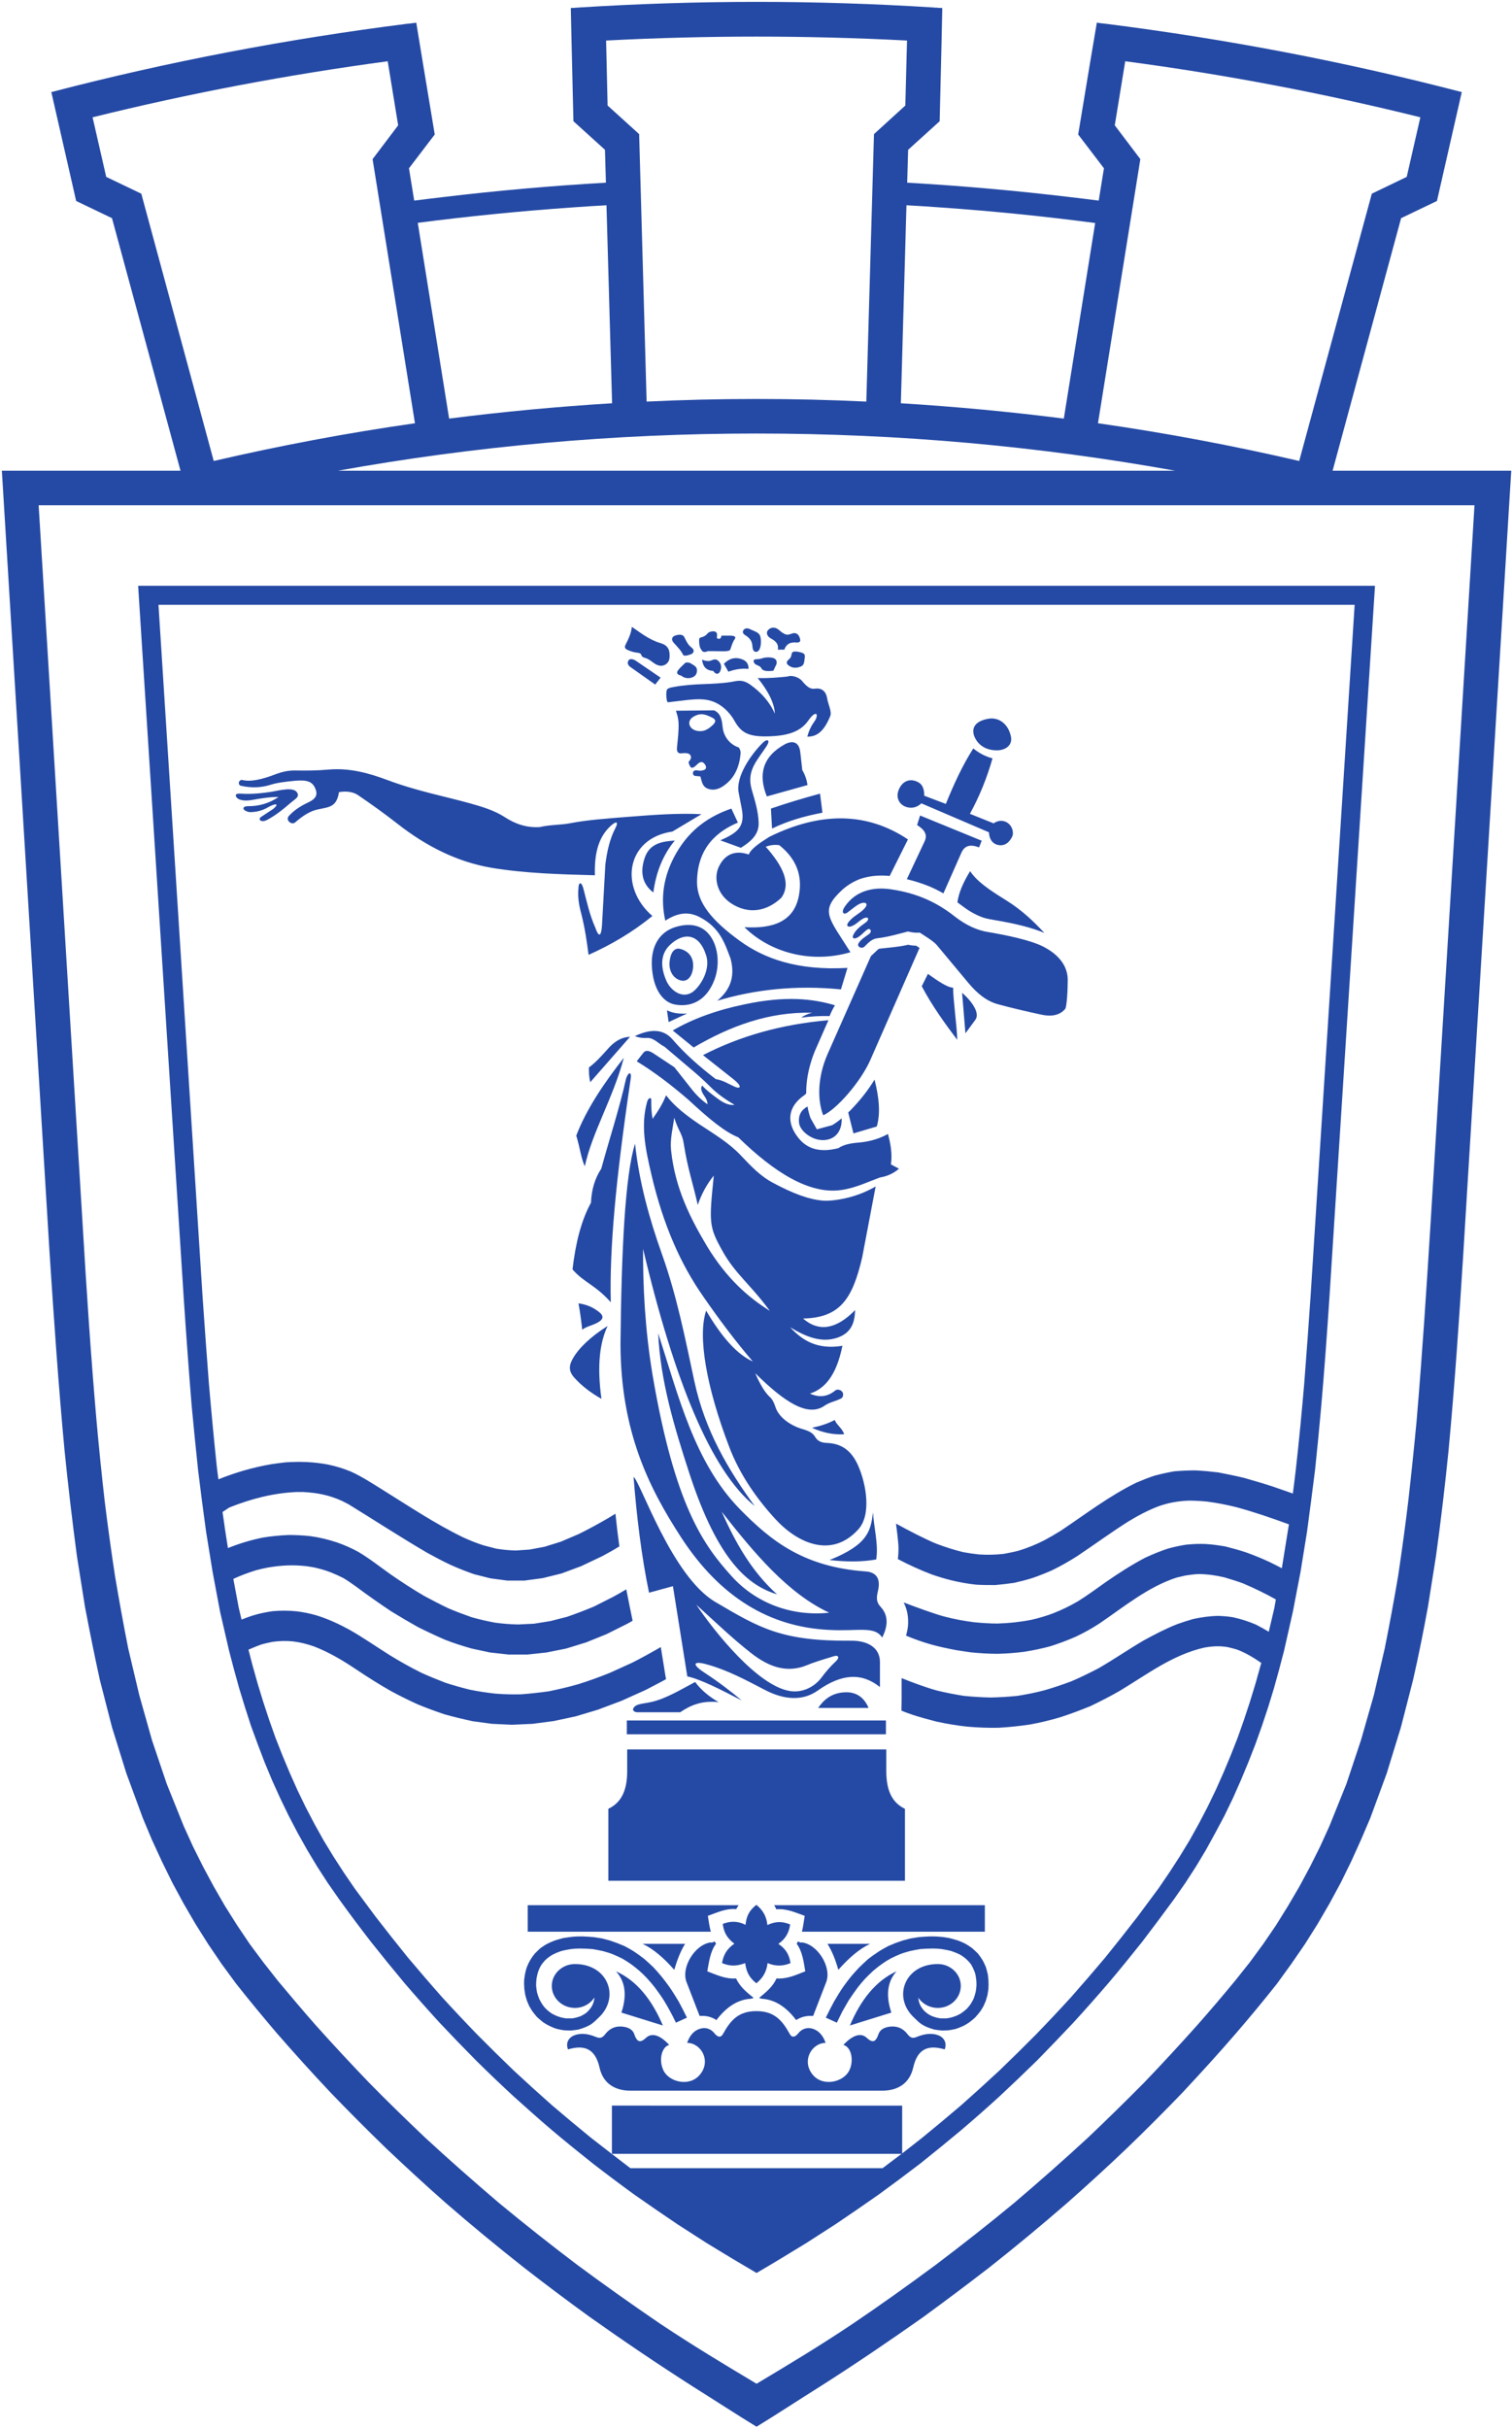 <svg version="1.2" xmlns="http://www.w3.org/2000/svg" viewBox="0 0 810 1300" width="810" height="1300">
	<title>Ruse-pdf</title>
	<style>
		.s0 { fill: #254aa5 } 
	</style>
	<path id="Path 1" fill-rule="evenodd" class="s0" d="m371.5 1277.9c-18.8-12-37.3-24.5-55.5-37.4-11.9-8.6-23.6-17.4-35.2-26.4-14.2-11.2-28.2-22.7-41.9-34.6-10.8-9.5-21.3-19.2-31.8-29.1-10.2-9.9-20.3-20-30.2-30.3-9.8-10.4-19.3-20.9-28.7-31.7-7.4-8.7-14.7-17.5-21.8-26.5l-7.7-10.5-7.2-10.6-6.8-10.8-6.4-11-6-11.1-5.6-11.4-5.3-11.5-4.9-11.7-8.8-23.9-7.7-24.7-6.5-25.3c-2.9-13.1-5.5-26.2-8-39.3l-4.3-27.1c-2.5-18.8-4.7-37.5-6.6-56.3-3.3-35.1-5.7-70.2-8-105.3l-25.6-419.4h95.7l-36.7-135.2-19.2-9.2-13.3-58.3c62.1-16.2 125.9-28.4 190.8-36.6q0.1 0 0.2 0 0.4 0 0.8-0.1 0.1 0 0.2 0 0.5-0.1 0.9-0.1 0.2 0 0.3-0.1 0.1 0 0.3 0 0.1 0 0.3 0 0 0 0 0 0.3-0.1 0.5-0.1 0 0 0.1 0 0.5-0.1 1.1-0.2l3 18.3 6.9 41.6-13.8 18.1 2.8 17.3q7.8-1 15.6-1.9 43.4-5.2 87.1-7.7l-0.5-17.6-16.9-15.3-1-42.1-0.4-18.5q0.5 0 1.1-0.1 0 0 0.1 0 0.2 0 0.4 0 0 0 0.1 0 0.1 0 0.3 0 0.1 0 0.3 0 0.1-0.1 0.3-0.1 0.4 0 0.8 0 0.2 0 0.3 0 0.4-0.1 0.8-0.1 0.1 0 0.1 0 47.6-3 94.9-3 47.2 0 94.8 3 0.1 0 0.2 0 0.3 0 0.7 0.1 0.2 0 0.3 0 0.5 0 0.9 0 0.1 0 0.3 0.1 0.1 0 0.3 0 0.1 0 0.3 0 0 0 0 0 0.3 0 0.5 0 0 0 0.1 0 0.5 0.1 1.1 0.1l-0.4 18.5-1 42.1-16.9 15.3-0.5 17.6q43.6 2.5 87.1 7.7 7.8 0.9 15.5 1.9l2.8-17.3-13.8-18.1 6.9-41.6 3.1-18.3q0.5 0.1 1.1 0.2 0 0 0 0 0.3 0 0.5 0.1 0 0 0.1 0 0.1 0 0.3 0 0.1 0 0.3 0 0.1 0.1 0.2 0.1 0.5 0 0.9 0.1 0.1 0 0.3 0 0.4 0.1 0.8 0.1 0.1 0 0.1 0c65 8.2 128.7 20.4 190.9 36.6l-13.3 58.3-19.2 9.2-36.7 135.2h95.7l-25.7 419.4c-2.2 35.1-4.6 70.2-7.9 105.3-1.9 18.8-4.1 37.5-6.7 56.3l-4.3 27.1c-2.4 13.1-5 26.2-8 39.3l-6.5 25.3-7.6 24.7-8.8 23.9-5 11.7-5.2 11.5-5.6 11.4-6 11.1-6.4 11-6.8 10.8-7.3 10.6-7.6 10.5c-7.1 9-14.4 17.8-21.9 26.5-9.3 10.8-18.9 21.3-28.6 31.7-9.9 10.3-20 20.4-30.3 30.3-10.4 9.9-21 19.6-31.8 29.1-13.7 11.9-27.6 23.4-41.8 34.6-11.7 9-23.4 17.8-35.2 26.4-18.3 12.9-36.7 25.4-55.6 37.4-9.3 5.8-24.3 15.6-33.7 21.3-9.4-5.7-24.5-15.5-33.8-21.3zm33.8-1.7c18.7-11.2 33.4-20 51.5-32.1 15.1-10.2 29.8-20.7 44.4-31.5 14.3-10.8 28.3-21.8 42.1-33.2 13.5-11.5 26.7-23.1 39.7-35.1 10.2-9.7 20.1-19.4 30-29.4 9.7-10.1 19.1-20.3 28.4-30.7 6.9-7.8 13.7-15.8 20.3-23.8l7.8-9.8 7.2-9.8 6.9-10.1 6.4-10.3 6.1-10.4 5.7-10.6 5.4-10.8 5-11 9.1-22.6 7.8-23.4 6.9-24.1 5.8-24.9c2.6-13 5-25.9 7.2-38.9 2-13.5 3.9-27.1 5.5-40.7q2.4-21.2 4.4-42.4c3-35.4 5.3-70.7 7.5-106.1l23.5-384h-769.2l23.5 384c2.1 35.4 4.4 70.7 7.5 106.1q1.9 21.2 4.3 42.4 2.5 20.4 5.6 40.7c2.2 13 4.5 25.9 7.1 38.9l5.9 24.9 6.8 24.1 7.9 23.4 9.1 22.6 5 11 5.4 10.8 5.7 10.6 6 10.4 6.5 10.3 6.8 10.1 7.3 9.8 7.7 9.8c6.7 8 13.4 16 20.3 23.8 9.3 10.4 18.8 20.6 28.5 30.7 9.8 10 19.8 19.7 30 29.4 13 12 26.2 23.6 39.7 35.1 13.8 11.4 27.7 22.4 42 33.2 14.6 10.8 29.4 21.3 44.4 31.5 18.2 12.1 32.9 20.9 51.6 32.1zm331.3-962.6l-24.4 381c-1.3 19.4-2.7 38.9-4.4 58.3q-1.5 17-3.3 34c-1.4 11-2.8 22.1-4.3 33.1l-3.5 21.6-4.1 21.3-4.7 20.8-2.7 10.3-2.8 10.1-3.1 10.1-3.3 9.9-3.5 9.8-3.8 9.7-4 9.6-4.2 9.5-4.5 9.3-4.9 9.2-5 9.1-5.4 9-5.7 8.8-6 8.6c-5.7 7.8-11.4 15.4-17.2 23-5.9 7.4-11.9 14.8-18 22q-9.2 10.7-18.7 21.1-9.6 10.2-19.4 20.2-10 9.8-20.2 19.3-10.3 9.4-20.9 18.4c-7.2 6-14.3 11.8-21.6 17.6q-11.1 8.5-22.4 16.7-11.4 8-23 15.8l-15.7 10.1c-7.8 4.8-18.7 11.4-26.6 16-7.9-4.6-18.9-11.2-26.7-16l-15.7-10.1q-11.6-7.8-23-15.8-11.3-8.2-22.3-16.7c-7.3-5.8-14.5-11.6-21.6-17.6-7.1-6-14-12.2-20.9-18.4q-10.3-9.5-20.2-19.3-9.9-10-19.5-20.2-9.5-10.4-18.7-21.1-9.1-10.9-17.9-22c-5.9-7.6-11.6-15.2-17.2-23l-6-8.6-5.7-8.8-5.4-9-5.1-9.1-4.8-9.2-4.5-9.3-4.3-9.5-4-9.6-3.7-9.7-3.6-9.8-3.2-9.9-3.1-10.1-2.8-10.1-2.7-10.3-4.8-20.8-4-21.3-3.5-21.6q-2.3-16.5-4.3-33.1-1.8-17-3.4-34c-1.6-19.4-3-38.9-4.3-58.3l-24.4-381zm-253.3 813.7v25.6q5.3-4.2 10.6-8.3 10.7-8.7 21.1-17.6 10.3-9.1 20.3-18.4 10-9.6 19.7-19.4c6.4-6.6 12.7-13.3 18.9-20.1q9.2-10.4 18.2-21.1c5.9-7.3 11.7-14.6 17.4-22l11.2-15.1 5.8-8.5 5.5-8.5 5.3-8.7 4.9-8.8 4.7-9 4.4-9.1 4.1-9.2 3.9-9.3 3.7-9.4 3.4-9.6 3.2-9.7 3-9.8 2.8-10 0.3-1c-4.2-2.9-8.3-5.4-13.1-7.2-1.7-0.5-3.3-0.9-5-1.3-4.4-0.7-8.1-0.5-12.5 0.3-16.8 3.8-30.6 14.3-45 23-5.2 3-10.5 5.7-15.9 8.3-5.4 2.2-10.7 4.2-16.3 6-5.4 1.6-10.8 2.9-16.4 3.9-5.6 0.8-11 1.4-16.6 1.7-5.6 0.1-11.1-0.1-16.7-0.6-5.6-0.6-11-1.5-16.5-2.7-4.2-1.1-8.3-2.2-12.4-3.5-3.6-1.3-3.6-1.2-6.4-2.4l0.1-6.2v-11.2c5.6 2.3 13 5 18.7 6.6 4.8 1.2 9.6 2.1 14.5 2.9 4.9 0.5 9.6 0.8 14.5 0.9 4.9-0.1 9.6-0.4 14.5-0.9 4.9-0.8 9.6-1.7 14.4-3 4.9-1.4 9.6-3 14.4-4.8 4.9-2.1 9.6-4.4 14.4-6.9 8.2-4.7 16-10.1 24.2-14.9 6-3.3 11.8-6.3 18.1-8.8 2.8-1 5.6-1.9 8.4-2.7 4.6-1 8.8-1.6 13.5-1.7 2.7 0.1 5.2 0.3 7.8 0.7 4.5 1 8.3 2.2 12.5 4q3.5 1.8 6.8 3.8l3-12.8 0.8-4.5c-5.7-3.2-11.5-6-17.6-8.6-3.3-1.2-6.5-2.2-9.9-3.2-4.6-1.1-8.9-1.7-13.7-1.8-2.5 0.1-4.8 0.4-7.3 0.8l-4.7 1.1c-15.3 5-28 15.5-41.2 24.5-4.1 2.7-8.3 5-12.7 7.1-4.5 2-8.9 3.6-13.5 5.1-4.7 1.3-9.2 2.2-14 3-4.8 0.6-9.5 1-14.4 1.1-4.9 0-9.7-0.3-14.6-0.8l-7.3-1.1c-10.7-2-17.5-3.8-27.2-7.8 0.4-1.6 0.8-3.2 1-5 0.4-4.7-0.3-8.9-2.3-12.8 6.8 2.6 16.4 6.1 21.6 7.5 5.3 1.4 10.6 2.4 16.1 3.1 4.2 0.4 8.3 0.7 12.6 0.7 6.2-0.2 12-0.8 18.1-2 4-0.9 7.7-2 11.5-3.4 4.8-1.9 9.2-4 13.6-6.6 5.1-3.2 9.9-6.7 14.8-10.2 6.8-4.7 13.6-9.1 21-13 4.1-1.9 8-3.5 12.2-4.9 3.3-0.9 6.4-1.6 9.7-2.1 3.5-0.4 6.8-0.5 10.2-0.4 3.7 0.2 7.2 0.7 10.8 1.3 3.9 1 7.7 2 11.5 3.3 4.2 1.5 8.3 3.2 12.4 5.1q3.3 1.6 6.5 3.3l3.4-21.1q0.2-1.2 0.4-2.4c-9.3-3.4-18.6-6.6-28.2-9.2-5.2-1.3-10.4-2.3-15.7-3-3.3-0.3-6.4-0.5-9.7-0.5-2.9 0.1-5.6 0.4-8.4 0.9-2.7 0.5-5.2 1.2-7.8 2.1-5.8 2.2-11 5-16.3 8.2-9.3 5.9-18.2 12.4-27.3 18.5-4.4 2.8-8.8 5.3-13.5 7.6-3.4 1.5-6.7 2.8-10.1 4-3.4 1.1-6.7 1.9-10.1 2.7-3.5 0.5-6.8 0.9-10.2 1.2-3.5 0-6.8 0-10.2-0.2-4.7-0.5-9.1-1.3-13.6-2.4-3.5-0.9-6.9-1.9-10.3-3.1-6.3-2.4-12.2-5.1-18.1-8.2 0.3-2.4 0.4-4.8 0.3-7.4-0.3-3.9-0.8-7.7-1.3-11.6 6.9 3.8 15.8 8.4 21.7 10.8 4.8 1.8 9.4 3.3 14.4 4.5 2.8 0.5 5.5 0.9 8.3 1.2 4.5 0.3 8.8 0.2 13.3-0.3 2.7-0.5 5.3-1 8-1.7 4.9-1.5 9.3-3.3 13.8-5.6 3-1.6 5.9-3.3 8.8-5.1 13.3-8.9 25.9-18.6 40.4-25.7 3.3-1.4 6.5-2.7 9.9-3.8 3.5-0.9 6.9-1.7 10.5-2.3 3.8-0.3 7.4-0.5 11.2-0.5 4.2 0.2 8.2 0.6 12.4 1.1 4.6 0.9 9.1 1.8 13.7 2.9 5.2 1.5 10.4 3 15.6 4.7q5.3 1.8 10.6 3.7 0.9-6.9 1.7-13.9c1.7-15 3.1-30.1 4.4-45.1q1.8-23.3 3.4-46.7l23.6-370.1h-640.8l23.6 370.1q1.6 23.4 3.4 46.7c1.3 15 2.7 30.1 4.3 45.1q0.4 3.2 0.8 6.3c9.2-3.7 18.5-6.4 28.3-8.1 2.6-0.4 5.1-0.7 7.6-1 7.9-0.5 15.1-0.3 22.9 1.2 4.3 0.9 8.2 2.1 12.3 3.8 6.1 2.8 11.7 6.5 17.5 10.1 14 8.7 27.7 17.9 42.6 25.1 3.5 1.6 7 3 10.7 4.2l6.9 1.8c3.6 0.6 6.9 0.9 10.5 1l7.4-0.5 8-1.5 8.7-2.7 9.6-4.1c5.5-2.7 10.8-5.6 16.1-8.7l3.6-2.2q0.9 8.7 2.1 17.5c-2.9 1.8-5.7 3.4-9.3 5.3l-11.2 5.3-10.5 3.9-10.1 2.5-9.7 1.3h-9.3l-9-1.2-8.7-2.2c-4.3-1.5-8.4-3.1-12.6-5-4.3-2-8.4-4.2-12.6-6.5-14.2-8.3-28-17.3-42-25.9l-3.5-1.8c-6.7-3.1-13.2-4.4-20.7-4.8h-4.1c-12.4 0.6-24.2 3.7-35.7 8.3l-3.6 2.4q0.7 4.5 1.3 9l1.6 10.3c6-2.4 12.2-4.3 18.6-5.6 4.7-0.8 9.3-1.2 14-1.4 3.9 0 7.6 0.2 11.5 0.6 5 0.7 9.6 1.8 14.4 3.4 4 1.4 7.6 3 11.3 5 6.1 3.6 11.6 8 17.4 12.1 5.9 4.1 11.8 7.9 17.9 11.5 4.3 2.3 8.5 4.5 12.9 6.6 4.2 1.8 8.3 3.3 12.5 4.8 4.2 1.2 8.2 2.1 12.4 2.9 4.2 0.6 8.3 0.9 12.5 1l8.5-0.4 8.8-1.4 9-2.3c4.9-1.7 9.6-3.5 14.4-5.5l10.1-5.1q3.7-2 7.2-4.1c1.1 5.6 2.3 11.4 3.4 16.8q-1.3 0.8-2.8 1.6l-11.2 5.6-10.9 4.4-10.7 3.3-10.5 2.1-10.2 1.1h-10.2l-9.9-1.1-9.8-2.1c-4.9-1.4-9.7-2.9-14.5-4.8-4.8-2.1-9.5-4.3-14.3-6.7-4.8-2.7-9.6-5.5-14.3-8.4-6.6-4.4-13-8.9-19.3-13.6-2.1-1.5-4.1-2.9-6.3-4.2-4.3-2.2-8.4-3.9-13.1-5.1-2.2-0.6-4.5-1-6.7-1.3-7.1-0.8-13.5-0.5-20.5 0.7-2.2 0.4-4.4 0.9-6.6 1.5-4.2 1.3-8.2 2.8-12.1 4.6l2.9 15.5 1.5 6.3c2.7-1.1 5.5-2.1 8.5-2.9 2.7-0.7 5.4-1.2 8.1-1.6 4.5-0.4 8.7-0.4 13.2 0.1 3.4 0.4 6.6 1.1 9.9 2 6.6 2 12.4 4.7 18.4 8 7.4 4.2 14.2 9 21.4 13.5 5.5 3.4 11.1 6.5 16.9 9.4 4.2 1.9 8.4 3.6 12.8 5.3 4.3 1.4 8.6 2.6 13 3.7 4.5 0.9 8.9 1.6 13.5 2.1 4.7 0.4 9.3 0.5 14 0.4 5-0.4 9.9-0.9 14.8-1.6 5.4-1.1 10.6-2.3 15.8-3.8 5.8-1.8 11.3-3.8 17-6.1l11.9-5.4c4.4-2.2 10.2-5.4 15.4-8.4l2.3 14.3c0.1 0.8 0.3 1.8 0.5 2.9-3.6 2-7.2 3.8-11 5.8l-12.9 5.8-12.5 4.7-12 3.6-11.7 2.5-11.4 1.5-11 0.5-10.7-0.5-10.4-1.4c-5.1-1.1-10.1-2.3-15.1-3.7-5-1.7-9.7-3.4-14.5-5.4-4.8-2.2-9.5-4.5-14.1-7-6.2-3.5-12.2-7.3-18.2-11.3-7.3-4.9-14.7-9.4-23-12.6-3.7-1.3-7.2-2.2-11.1-2.7-3.9-0.4-7.4-0.3-11.2 0.2-2.1 0.4-4 0.9-6 1.4-2.4 0.9-4.7 1.8-6.9 2.8l2.1 8.1 2.8 10 3 9.8 3.2 9.7 3.4 9.6 3.7 9.4 3.9 9.3 4.1 9.2 4.4 9.1 4.7 9 4.9 8.8 5.3 8.7 5.5 8.5 5.8 8.5 11.2 15.1c5.7 7.4 11.5 14.7 17.4 22 6 7.1 12 14.1 18.2 21.1q9.3 10.2 18.9 20.1 9.7 9.8 19.7 19.4 10 9.3 20.3 18.4 10.4 8.9 21.1 17.6c7 5.5 14 10.8 21 16.2h135.1q5.1-3.8 10.2-7.7h-155.2v-25.8zm-45.1-222.3c-8.1 5.8-18.1 5.2-28.7-0.4-10-5.2-19.9-10.5-30.4-13.4-7.9-2.3-8.7-0.2-1.7 4.3 7.6 5 14 9.9 20 14.9-11-5.7-22.1-11.4-29.2-12.9l-7.7-48.3-12.8 3.5c-4.1-19.8-6.6-40.7-8.3-62 3.6 2.2 20.4 53.3 43.9 67 23.8 14 35.5 21 72.7 20.7 8.8-0.1 15.4 3.7 15.4 11.4v13.4c-9.8-7.8-20.4-7.2-33.2 1.8zm-65.2-45.9c9.9 14.7 32.8 43.3 50 46.2 7.8 1.3 14.1-3.1 17.1-7.2 2.2-3 5-6.2 7.7-8.7 2.2-2 1.3-3.5-1.1-2.7-4.1 1.3-9.6 2.8-14.4 4.8-10 4.1-19.6 1.7-30.2-6.7-10.2-8-19.5-17-29.1-25.7zm70.9 13.5c-31.3-1.6-58-17.1-79.2-49.8-17.1-26.4-32.1-56.3-32.3-103 0.5-49.6 2.4-90.4 7.8-107.5 2.2 20.6 7.7 40.3 14.4 59.1 8.1 22.7 12.5 45.4 17.4 68.2 5.7 26.4 18.2 47.4 32.3 66.7-23.4-18.9-43.1-67.2-59.8-137.7-0.1 19.8 1 43.1 5.1 67.6 12 70.5 27.6 91.3 42.2 107.5 12.5 14 31.5 21.9 52.4 19.7-22.2-10.4-40-31.7-57.6-54.1 7.3 16.4 16 32 29.7 44.3-15.1-4.7-31.4-17.2-46.9-64.5-8.3-25.4-15.7-50.2-16.8-75.3 10.8 33.3 19.4 69.4 43.9 94.3 16.6 16.9 34 30.8 67.2 33.2 5.9 0.4 8.2 4 6.6 10.6-0.7 3.1-1.1 5.6 1.4 8.3 4.4 4.7 4 10.4 0.9 16.5-4.2-6.4-12.7-3.2-28.7-4.1zm23.8-62.9c0.4 8.1 3 17 1.7 25.2-7.9 1.4-16.3 1.3-25 0.3 20.7-8.3 22-15.6 23.3-25.5zm-77.1-35.2c-12.3-32.2-16.9-59.3-12.3-72.8 8.9 15.1 17.1 23.7 25 27.2-9.2-10.7-18-22.4-26.7-35-11.6-16.6-21.3-37.6-27.8-65.8-3-12.9-5.7-25.6-2.1-38.3 0.7-2.3 2.3-2.5 2.2-0.7-0.1 3.9 0.2 7.1 0.7 9.9 2.8-3.9 5.4-8 7.2-12.6 4.9 6.3 11.1 10.9 17.7 15.4 8 5.3 15.9 10 22.1 16.5 5.7 6 10.6 11.3 17.6 15 11 5.9 19.4 8.9 26.8 9.5 3.3 0.2 6.8-0.3 9.5-0.8 6.7-1.2 12.9-3.5 18.6-6.8l-7.2 37.9c-5.2 22.4-11.9 32.4-31.7 32.8q12.7 11 27.9-4.5c-0.2 5.9-1.5 12.1-9.6 14.8-8.6 2.9-16.9-0.6-25.2-5.6 6.6 7.1 14.6 12.1 28 9.9-3.3 16.3-9.7 23.1-17.4 25.6 4.9 2.2 9.4 1.8 13.6-1.7 0.9-0.7 2.6-0.5 3.6 0.6 1 1.1 0.6 3.2-0.5 3.7-3.1 1.6-6 1.9-8.9 3.9-8.8 6.1-21-1.5-37.1-17.4 2.4 5.6 5.1 10.2 7.6 12.5 1.6 1.4 2.4 3.2 3.2 5.5 1.3 4.2 5.5 8.5 12.4 11.2 3.3 1.2 6.9 1.6 8.9 4.9 1.2 2.1 3.2 3.1 6.1 3.2 9.1 0.3 13.8 5.2 16.9 12.1 4.3 9.7 7.3 26.3 0.1 34.2-14.2 15.7-32.4 7.5-44.3-5.4-9.7-10.5-19.1-23.6-24.9-38.9zm21.8-72.7c-10.3-14.1-18.7-19.9-25.5-32.3-7.1-12.7-7.1-15-4.5-40.1q-5.5 6.7-8.6 15.7c-2.6-11.7-5.4-19.3-7.5-32.8-0.8-5.5-2.9-6.8-5.1-13.9-0.8 5.7-2.3 11.6-1.7 17.4 2.2 21 10.8 37.2 19.5 51.8 10.5 17.1 21.8 26.9 33.4 34.2zm34.8 58.4c0.7 2.4 4.2 4.6 5 7.7-6.6 0.3-12.1-1.2-17.2-3.5 4.3-0.9 8.5-2.2 12.2-4.2zm-125-11.3c-5.5-3.1-10.5-6.8-14.6-11.4-3-3.4-2.9-6.4-0.7-10.2 3.1-5.5 9.4-11.6 18.6-17.4-4.1 8.7-5.8 20.8-3.3 39zm-3.9-48.3c3.3 2.1 6.5 4.3 2.8 6.9-2.9 2-6.9 2.5-9.2 4.4-0.5-4.6-1.1-9.3-2-14.1 3.2 0.4 6 1.4 8.4 2.8zm-11.6-21c1.6-13.6 4.5-25.9 9.9-35.7q0.4-10.5 5.5-18.2c4.4-16.1 9.7-32.1 13.3-48.3 1.2-3.5 3.2-4.1 2.4 0.6-8 54.1-11.3 90.5-10.6 119.2-8.2-9.3-14.5-10.6-20.5-17.6zm2-71.6c5.3-13.9 14.6-27.8 25.5-41.7-5.7 21.5-17.1 40.2-20.9 58.1-2-4.1-2.8-10.9-4.6-16.4zm6.8-36.5c3.5-2.6 6.5-5.9 10-9.8 4.3-5 8.6-6.6 12-6.6l-21.3 24.3c-0.6-2.7-0.8-5.3-0.7-7.9zm29.1-7.8c1.3-1.7 3.2-1.2 5.4 0.2l11.3 7.5 8.6 10.9q4.2 5.5 9.1 8.9c0-1.8-0.8-3.2-1.7-4.5-2.1-3-1.9-4.6-1.1-5.5 2.4 2.7 5.2 4.7 8 6.8 3.5 2.6 6.4 3.9 9.3 3.5-4.2-2.5-8.6-5.3-12.8-9.5-2.6-2.6-5.3-5.1-8.2-7.6l-16.5-14c-3.4-1.7-5.7-4.8-9.2-4.7-2.1 0.1-4.3 0-6.7-1 8.1-3.8 15.1-4.1 20.2 1.8 6.6 7.7 14.5 14.6 23.1 21.2 4.1 0.7 7 2.7 10.2 4.1 3.6 1.5 3.8-0.5-0.8-4.1l-16.2-12.8c19.4-10 41.6-16.5 67.2-18.7l-7.3 16.6-1 2.6c-2.3 6.5-3.7 13.2-3.6 20-0.3 0.3-0.6 0.6-0.8 0.8-9.6 6.5-9.7 15.2-3.4 23 4.9 6.2 12 7.9 21.4 5.5 2.8-1.9 6.7-2.7 11.1-3 6.6-0.6 11.5-2.4 15.5-4.6 1.3 5 2.4 10.2 1.6 16.3l4.3 2.3c-2.7 2.3-5.9 4-10.2 4.7-6.8 2.5-13.4 5.7-20.7 6.7-17 2.5-35.9-9.4-55.2-28.2-7.3-2.9-15.9-10.1-26.7-20.1-8.7-7.5-17.7-14.5-27.7-20.6zm89.6 34.9l3.4 6 8.2-2.2c1.8-1.1 3.5-2.3 5.1-3.7 0.2 5.2-1.9 9.7-6.7 11.2-7.2 2.3-15.4-3.7-16.1-8.5-0.6-4.5 1.3-7.3 4.5-9q0.5 3.1 1.6 6.2zm23.4-6.3c4.1-4.4 7.8-9.2 10.9-14.3 2.4 9.4 3.3 18.1 1.2 25.1l-12.5 3.7-2.8-11.2q1.7-1.6 3.2-3.3zm5.5-85.5c-1.4 1.4-4.2 0.1-3.2-1.7 1.2-2.2 4-3.8 5.5-4.9 1.5-1.1 1.3-2.3 0.5-2.7-0.5-0.4-1.3 0.1-2 0.7-1.5 1.2-2.3 2.3-4 3.4-2.2 1.5-3.9 0.9-2.6-1.4 1.3-2.6 3.8-4.4 6.3-6.2 2.7-2 1.4-3.7-1.4-2.1-2.1 1.2-3.8 3.2-6.1 4-1.4 0.6-4 0.1-0.4-3.5 2.2-2.3 4.9-3.4 7.1-5.7 2.9-2.9 0.8-4.1-1.8-3-2.1 0.8-4.5 3-7.1 4.9-2.1 1.4-3.5-0.2-1.2-3.4 5.4-7.8 14.2-10.6 24.5-9.1 14.6 2.1 25.2 7.4 34.2 14.5 6 4.7 12.1 7.5 18 8.4 10 1.7 22.5 4.3 29.3 7.7 7.7 3.9 13.3 9.8 13.3 18 0 5.2-0.5 14.5-1.4 15.5-3.1 3.6-7.8 4.2-13.3 2.9-7.3-1.6-14.8-3.3-22.5-5.4-6.1-1.6-11.1-5.6-15.9-11.3l-17.1-20.5c-1.7-2-6.3-4.8-9.1-6.6-2.1 0.2-4.2-0.1-6.3-0.6-5.1 1.3-10.4 2.9-16.2 3.6-3 0.3-4.7 2.1-7.1 4.5zm28.2-65.1l1.6-5.1 33 13.5-1.4 3.6c-5.1-2-7.9-0.7-9.5 2.9l-9.6 21.7q-3.5-2-7.4-3.7-5.9-2.4-12.2-3.9l9.5-20.2c1.7-3.6 0.1-6.2-4-8.8zm-22 67.6c0.4-0.4 1.3-1.3 1.8-1.4 5.2-0.6 10.4-0.9 15.4-2.1 1.4 0.3 2.8 0.5 4.3 0.5q0.9 0.6 1.8 1.2l-26.4 60.1c-5.2 11.7-18.1 26.4-25.2 29.5-3.1-8-3.2-20.2 2.4-32.9l23.2-52.4c1-0.8 1.8-1.7 2.7-2.5zm41.3 19.5c0 6.7 2.1 20.8 2.2 27.9-6.5-8.6-13.6-18.4-19-28.7l3.3-6.6c5.4 3.8 10.2 7.2 13.5 7.4zm11.9 17.2l-5.3 7.2-1.8-21.7c5.4 4.7 9.7 11 7.1 14.5zm16.2-64.2c9.2 5.7 15.6 12.1 20.8 17.7q-0.9-0.4-1.9-0.8c-8.8-3.3-18.2-5-27.5-6.6-2.4-0.4-4.6-1.2-6.7-2.2-2.8-1.3-5.3-2.9-7.8-4.8q-1.3-1-2.7-2 0.9-7.1 6.8-16.7c3.6 5.4 9.9 9.8 19 15.4zm-53-49.7c-4.2-1.3-5.7-5.2-4.4-8.8 1.6-4.7 5.9-7.2 10.8-4.4 2.2 1.2 3.1 3.9 3 7.1l11.6 4.4c4.3-10.6 9-20.8 14.7-29.7 2.9 2.3 6.1 4.2 10.3 5.3-3 10.6-7 20.4-12.1 29.7l12.7 5.1c1.6-1.1 3.8-1.9 6.3-0.9 3.7 1.5 4.8 6 3.5 8.3-1.8 3.5-4.7 5.1-8.1 4-3.2-1.1-4.1-4.1-4.2-6.6l-36.2-15.5c-2.2 2-4.8 2.9-7.9 2zm43.8-47.3c5.2-0.9 10.4 2.3 12 9.2 1.2 4.8-2.6 7.5-6.9 7.7-6.2 0.2-10.7-2.7-12.6-7.4-1.8-4.5 0.4-8.3 7.5-9.5zm-130.6 152.9c22-4.7 36.6-3 48.4 0.5q-1.7 2.8-2.9 5.8c-4.8-0.2-9.9 0.2-15.2 0.8 1.4-1 3.2-1.9 5.9-2.6-23.1-0.6-43.9 7.1-63.5 18.6l-11.2-9.1c10.7-6.3 23.9-11 38.5-14zm-30.8 4.9l-9.9 4.6-0.9-6.3c3 1.5 6.7 2 10.8 1.7zm23.3-29.3c-3.1-8.2-5.7-16.6-16.4-22.2-6.7-3.6-12.7-2-18.6 1.8-2.6-11.7-1.3-23.7 5.9-36.2 7.5-13 17.9-19.8 29.5-23.8l3.5 7.5c-10.9 4.6-21.9 13.3-21.9 32.1 0.1 10.8 8 20.4 22.9 31.2 13.1 9.5 30.8 16 57.7 14.5l-3.5 11.5c-24.4-2.4-46.3 0.1-66.3 6.1 6.4-5.3 9.9-12.2 7.2-22.5zm-12.2-13.8c5.5 5.9 6.7 16.5 3.6 24.9-4 10.7-11.8 14.9-20.7 13.5-6.9-1-12.3-8.2-12.9-20.8-0.5-10.8 4.3-18.1 12.4-20.7 7-2.2 13.3-1.5 17.6 3.1zm-20.3 6.4c-4.2 4-5.8 10.1-2 19 2.2 5.2 8.1 9.7 13.5 6.6 3.5-1.9 10.6-11.3 7.9-20-3.8-12-12.1-12.5-19.4-5.6zm12.4 12c-0.4 4.8-3.1 8.4-7.3 6.8-3.9-1.4-5.7-5.6-5.3-9.6 0.5-5.7 3-8 6-7 3.9 1.1 7 4.1 6.6 9.8zm104.6-49c-5.3-0.4-10.1 0-15.2 1.7-3.5 1.4-6.4 3.1-9.3 5.6-12.4 11.5-7.8 14.6 4.2 33.6-21.2 6.2-43 0.2-56.8-13.4 15.2 0.9 26.6-2.9 29.2-17 2-10.7-1.4-19.6-10.5-26.9-2.7-0.4-5 0-7.3 0.8 9.4 10.6 13.7 19.8 8.4 27.3-5.5 5.3-14.8 9.9-25.5 3.9-9-5-11-14.3-8-20.5 3.5-7.3 9.5-8.8 16-6.5 1.3-3.2 6-6.3 11.1-9.5q41.5-20.4 74.2 1.4l-9.8 19.6q-0.4 0-0.7-0.1zm-36.6-44l1.3 10.2c-9.5 1.8-18.6 4.4-27 8.5l-0.6-10.7c8.7-3 17.5-5.6 26.3-8zm-41.9 8.2l-1.7-8.8c-1.6-8.4 6.4-20.2 13-26.7 2.4-2.3 4.1-1.4 2 1.8-5 7.8-10.9 13-8 23.3 1.9 6.4 3.5 11.9 3.7 17.4 0.4 6.3-3.7 10.2-9.5 13.8l-11-4c9.3-4.1 13.3-7.3 11.5-16.8zm23-34.6c3.9-2.1 7.6-1.6 8.3 4l1.1 9.8c1.6 2.7 2.4 5.3 2.8 8l-21.8 6.1c-4.6-11.5-2.5-21.2 9.6-27.9zm12.6-12.7c-4.6 6.7-12.8 8.1-20.3 8.4-12.2 0.5-15.7-2.1-19.3-8.4-1.4-2.5-3.3-4.8-5.4-6.6-8.2-6.9-15.7-4.8-28.6-3.4-0.7 0.1-1.6 0.4-1.9-0.1-0.5-0.7-0.9-5.6-0.1-6.6 0.6-0.8 2-1 3.5-1.3 11.1-2.1 20.7-1.1 30.8-2.7 3.1-0.5 5.8-1.7 10.3 1.5 5.7 4.1 10.3 9.1 13.1 15.5-0.2-5.7-3.8-12.5-9.2-19.1 6 0.2 10.9-0.3 16-0.8 2-0.9 6 0.2 7.8 2.4 2.5 3 4.4 4.5 6.8 4.1 3.3-0.5 5.9 1 6.6 5.1 0.5 3.2 2.6 7.1 1.7 9.5-3.6 8.9-7.6 11.1-12.3 11.1 0.9-3.5 2.2-6 4.3-8.9 1.9-3.6 0.1-5.3-3.8 0.3zm-36.3 18.1c-0.7 6.9-3.2 11.8-7 15.2-4.3 3.8-7.8 4.4-11.1 2.9-2.1-1.1-2.6-3.2-3.2-5.6-0.2-0.8-0.1-0.7-1-0.8-1-0.2-2.3 0.1-2.9-0.7-0.8-1.3 0-2.6 1.6-2.5 1 0.1 2 0.4 3.1 0.1 2.7-0.5 2.4-2.2 1-3.8-1.6-1.6-3.1-0.1-4.3 1.1-2.6 2.4-3.2 0.9-3.9-1.2-0.3-0.8 0.2-1 0.4-1.3 0.5-0.8 1-1.4 0.7-2.4-0.4-1.6-2.2-1.9-4.8-1.6-2.6 0.3-2.8-1.4-2.6-3.4 0.4-4.3 1-8.5 0.8-13-0.1-2.2-0.7-4.3-1.4-6.4l20.4-0.2c3.3 1.4 4.2 4.4 4.6 8.8 0.6 6.1 4.7 9.8 8.7 11.1 0.7 1 1.1 2.1 0.9 3.7zm-25.2-20.2c-3.7 2.2-2.5 6.3 1.2 7.4 3.9 1.1 6.6-0.5 9.3-3.1 1.7-1.7 1.6-2.9-0.9-4-3.3-1.6-5.8-2.5-9.6-0.3zm-56.2 127.5c-0.9-6.9-1.9-14.2-4-22.4-1.1-4.1-1.9-8.4-1.4-13.5 0.1-3.3 1.7-3.3 2.7 0.7 1.8 6.9 3.3 13.9 6.3 20.6 2.3 6.6 3.3 3.4 3.6-1.3l1.8-32.5c0.9-7.1 2.4-13.7 5.3-19.3 2-3.8 0.5-4.1-2.7-1.1-6.8 6.4-8.5 15.6-8.2 26.2-18.7-0.5-37.3-1-55.4-4-18.1-3.1-34.7-11.3-50.4-23.6-6.9-5.4-13.9-10.4-21.1-15.3-3.2-2.2-7.4-2.1-10.2-1.6-1.3 7.9-4.9 7.9-11.1 9.2-4.6 0.9-8.4 3.6-12.4 7-1.8 1.6-5.3-1.1-3.4-3.4 2.6-2.9 6-5.2 10-7.1 3.2-1.5 6-3.3 4.3-7.4-1.6-4.2-4.8-4.9-10.9-4.4-5.2 0.5-9.4 1-13 2.1-5.2 1.7-10.6 1.8-16 0.6-2-0.5-1.2-3.5 0.8-3.1 4.4 1.1 10.6-0.3 18.3-3.3 3-1.1 6.2-1.8 9.6-1.8 6 0.1 11.7 0.1 18.4-0.5 10.9-0.9 20.9 1.7 31.3 5.6 15.7 5.9 31.1 8.8 44.7 12.6 6.8 1.9 13 3.9 18.1 7.2 5.8 3.8 11.8 5.8 18.8 5.4 6-1.4 11.2-1 17.1-2.2 9-1.7 18.5-2.3 29.1-3.2 14.2-1.1 28.1-2.2 40.5-1.5l-15.6 9.3c-24.8 3.6-28.6 29.8-10.7 45.2-10.8 8.8-22.3 15.5-34.2 20.8zm30-51.7c2.7-8.3 9.9-9 16.2-9.5-6.6 8-10.1 17.4-11.5 27.8-4.1-3.1-7.9-8.6-4.7-18.3zm83.4-110.3c3.1 0.7 2.5 1.9 2.3 3.9-0.3 3-1.1 3.4-2.4 3.9-2.2 0.8-4.3 0.7-6.2-0.8-0.7-0.5-1.6-1.6 0-3 1-0.8 1.4-1.3 1.7-3.1 0.2-1.6 2.1-1.5 4.6-0.9zm-15.6-7.3c-2.1-1.1-3-3.2-1.5-4.7 1.6-1.7 4-1.4 5.6 0 0.8 0.7 1.6 1.4 2.9 2.1 1.3 0.7 2.2 0.6 3.9 0 1.7-0.7 3.4-0.4 4.3 1.8 0.9 2.3 0.3 2.9-1.5 2.9-3.6-0.4-5.7 1-6.6 3.8q-1.7 0-3.5 0c0.5-2.7-0.8-4.4-3.6-5.9zm-0.5 10.1c2.7 0.2 3.8 1.3 3.4 3.5q-0.8 1.8-1.7 3.6c-3.3 0.4-5.7 0.2-6.4-1.3-0.8-1.4-1.8-1.3-3.1-2.1-1.2-0.7-1.6-2.7-0.1-2.7 1.5-0.1 2.5-0.2 3.4-0.5 1.7-0.6 3.2-0.6 4.5-0.5zm-13.6-12.1c-1.1-0.6-1.5-2-0.3-3 0.9-0.7 2.1-0.6 3.2 0 2.1 1 4.6 1.6 5.3 3.5 0.8 2.2 0.6 7-1.1 8.2-1.1 0.8-2.8 0.6-3-2.4-0.2-2.7-0.9-4.3-4.1-6.3zm-1.4 13.1c2.5 0.9 3.5 2.8 3.4 5.1-4.2-0.4-7.6 0.4-10.8 1.5q-1.2-2.1-2.4-4.2c2.6-2.7 5.9-3.9 9.8-2.4zm-18.4-4.4q-2.7 1.2-3.5-0.8c-0.7-0.8-1-2-1.1-3.3-0.1-1.4-0.2-2.9 0.5-3.1 1.3-0.4 2.6-0.7 3.7-2 0.9-1.1 2.1-1.4 3.2-1.4 1.6-0.1 2.4 0.9 2.1 2.6-0.2 0.8-0.1 1.3 0.9 1.4 0.7 0.1 1.3-0.3 1.5-1.7h4.5c1.7 0 3.7 0.3 2.6 1.9-1.3 1.8-1.7 3.8-2.4 5.6-0.6 1.4-5.7 0.7-12 0.8zm1.5 5.1c1.5-0.5 2.7-1.3 4.2 0.2 1.6 1.5 1.8 3.6 0.9 5.5-0.9 1.9-2.5 1.7-3.7-0.2-4.3-0.3-5.6-2.8-6-6.1 1.4 0.8 3.7 1 4.6 0.6zm-19.9-9.7c-1.3-1.5-0.9-3.1 0.8-3.7 1.8-0.6 4.2-1 5.1 1 1 2 1.8 3.9 3.8 5.4 1.7 1.4 1.2 2.6 0.1 3.4-2.5 1-4.3 1.3-4.7 0.4-1.1-2.3-3-4.2-5.1-6.5zm-14.7 8.4c-1.1-0.3-2.2-0.7-2.4-1.4-0.2-0.9-0.9-1.4-1.9-1.5-2-0.2-3.7-0.7-5.5-1.5-1.4-0.6-1.9-1.4-1.2-2.8 1.6-3.2 3-6 3.4-9.6 4.8 3.3 9.3 6.9 15.3 8.7 2.9 0.8 4.4 2.4 4.8 4.8 0.5 4.3-0.5 5.3-1.7 6.4-2 1.5-4.4 1.1-6.6-0.5-1.4-1-2.7-2.1-4.2-2.6zm-8.4 4.7c-1.1-0.8-1.9-2-1-3.5 0.6-1 2.2-1 4 0.2l13.2 9-2.9 3.7zm33.4-1.3c1.1 0.7 2.2 1.3 2.3 3 0 2-0.9 3.7-3.8 4.2-1.9 0.3-3.5-0.3-4.7-1.3-2-0.4-2.8-1.4-1.6-2.9 1.1-1.5 2.6-2.7 3.9-4 1.7-0.4 2.7 0.2 3.9 1zm-214.9 73.6c-4.3 3.7-8.4 7.1-13.2 9.6-3 1.6-5.3-0.3-2.9-1.8l6.4-4.2c3.5-3.1 0.8-2.9-2.9-0.8-3.1 1.8-6.3 2.6-9.8 2.6-4-0.6-4.7-3.2-0.8-3.2 5.6 0.1 11.4-1.6 16.2-4.9-3.8-0.1-8.8 0.6-14.9 1.7-3.4 0.5-6.7 0-7.7-1.7-0.5-1-0.8-2 2.7-1.8 5.4 0.4 11.7-0.3 16.1-1 4.6-0.8 11.7-2.7 13.7 0.3 1.6 2.4-0.9 3.5-2.9 5.2zm169.7 577.5v-38.5c6.2-3 10.1-8.7 10.1-20.2v-11.6h138.8v11.6c0 11.5 3.8 17.2 10 20.2v38.5zm79.4-774.8c-76.5 0-151.4 6.8-224.2 19.9h448.4c-72.8-13.1-147.7-19.9-224.2-19.9zm-290.8 14.7c35.4-8.2 71.3-15 107.8-20.2l-22.7-141.4 13.7-18.1-5.6-34.3c-53.7 7.2-106.4 17.2-158.1 30l7.3 31.9 18.8 9zm126.1-22.7q43.2-5.5 87.3-8.2l-3-106q-9.4 0.5-18.9 1.2-41.2 2.9-82.2 8.2zm105.8-9.1q29.3-1.4 58.9-1.4 29.5 0 58.8 1.4l4.1-143.2 16.8-15.3 0.9-34.8q-40.5-2.1-80.6-2.1-40.2 0-80.6 2.1l0.8 34.8 16.9 15.3zm136.2 0.9q44 2.7 87.3 8.2l16.8-104.7q-41-5.4-82.3-8.3-9.4-0.7-18.8-1.2zm105.6 10.7c36.5 5.2 72.4 12 107.8 20.2l38.9-143.1 18.7-9 7.3-31.9c-51.6-12.8-104.4-22.9-158.1-30l-5.6 34.3 13.7 18.1zm-252.4 694.5h138.8v7.4h-138.8zm117.4-15.1c5.9-0.1 9.9 3.1 12.1 8.4h-27c2.7-4 7-8.3 14.9-8.4zm-115.5 213.3c-8.5 0-14.7-4.1-16.5-12.3-2.4-10.8-8.8-12.2-16.9-9.8-1.4-3.5 0.3-6.5 3.8-7.7 3.5-1.2 7.4-0.5 10.8 0.9 2.2 0.9 3.5 1 5.3-1.3 2.8-3.7 6.4-4.6 10.1-4 2.9 0.5 4.8 1.8 5.5 4 1.5 4.3 3.2 4.8 6.4 1.8 3-2.7 7.3-1.5 12.3 3.9-4 1-5.7 8-3.2 13.4 2.9 6.5 14 9.2 19.5 2.7 6.4-7.4 0.9-17.1-6.7-17.2 1.4-4 3.8-7 7.9-7.8 2.7-0.5 5.1 0.7 6.5 2.4 1.8 2.3 3.6 3 4.9 0.5 3.9-7 8.1-12.1 17.8-12.1 9.7 0 13.9 5.1 17.8 12.1 1.3 2.5 3.1 1.8 4.9-0.5 1.4-1.7 3.8-2.9 6.5-2.4 4 0.8 6.5 3.8 7.9 7.8-7.6 0.1-13.1 9.8-6.8 17.2 5.5 6.5 16.7 3.8 19.6-2.7 2.5-5.4 0.8-12.4-3.3-13.4 5.1-5.4 9.4-6.6 12.4-3.9 3.2 3 4.9 2.5 6.4-1.8 0.7-2.2 2.6-3.5 5.5-4 3.7-0.6 7.3 0.3 10.1 4 1.8 2.3 3.1 2.2 5.2 1.3 3.5-1.4 7.4-2.1 10.9-0.9 3.5 1.2 5.1 4.2 3.8 7.7-8.2-2.4-14.5-1-16.9 9.8-1.9 8.2-8 12.3-16.6 12.3zm104.7-39.1c1.4-2.9 2.9-5.8 4.4-8.6 1.6-2.7 3.2-5.4 5-8q2-2.8 4.1-5.4 2.2-2.6 4.5-5c1.5-1.5 3.1-2.9 4.7-4.4 1.7-1.3 3.4-2.5 5.2-3.7 1.8-1.2 3.6-2.2 5.5-3.2l3.8-1.6 4-1.4 4.2-1.1 4.3-0.7c2-0.2 4-0.3 6.1-0.4 1.8 0 3.6 0 5.4 0.2 1.7 0.1 3.3 0.4 5 0.7 1.6 0.4 3 0.8 4.6 1.3 1.4 0.5 2.7 1.1 4.1 1.8 1.2 0.7 2.4 1.5 3.5 2.3 1.1 1 2.1 1.9 3.1 2.9 0.9 1.1 1.6 2.2 2.4 3.4 0.7 1.2 1.2 2.4 1.8 3.7 0.4 1.4 0.8 2.7 1.1 4.1l0.3 2.9c0.1 1.7 0.1 3.3 0 4.9l-0.5 3.2-0.9 3.1-1.2 2.8-1.5 2.5c-0.9 1.2-1.8 2.3-2.8 3.4-1 1-2.1 1.9-3.3 2.8-1.2 0.8-2.3 1.5-3.6 2.1-1.3 0.6-2.6 1.1-3.9 1.5-1.4 0.3-2.8 0.6-4.2 0.7l-2.8 0.1c-1.5-0.1-2.8-0.3-4.2-0.5-1.4-0.4-2.6-0.8-3.9-1.3-1-0.4-1.9-0.9-2.9-1.5-1.5-1-2.6-2.1-3.9-3.4-12-10.8-5.4-28.9 12.5-28.9 6.8 0 12.3 5.3 12.3 11.7 0 6.5-5.5 11.8-12.3 11.8-4.4 0-8.3-2.2-10.5-5.5l0.1 0.6c0.3 2.4 1.2 4.2 2.7 6 1 1.1 2 1.9 3.2 2.6l1.4 0.7c1.6 0.6 3 1 4.7 1.2 1 0 2 0 3 0 1.1-0.2 2-0.3 3-0.6 1.7-0.5 3.2-1.1 4.7-2 1.2-0.8 2.2-1.6 3.3-2.6 0.7-0.8 1.4-1.6 2-2.5 0.6-0.9 1.1-1.9 1.6-2.9 0.4-1.1 0.7-2.1 1-3.3 0.3-1.2 0.4-2.4 0.5-3.7 0-1.2 0-2.4-0.2-3.6-0.1-1.1-0.3-2.1-0.6-3.2-0.6-1.6-1.2-3-2.1-4.5-0.6-0.8-1.2-1.5-1.9-2.2-1.3-1.3-2.6-2.2-4.1-3.1-1.5-0.7-2.9-1.3-4.4-1.8-1.8-0.5-3.5-0.8-5.3-1.1-1.5-0.2-3-0.3-4.6-0.3-2.3 0-4.6 0.1-7 0.3-1.9 0.3-3.8 0.7-5.6 1.1-1.8 0.5-3.6 1-5.3 1.7-1.7 0.7-3.4 1.5-5 2.3-1.6 0.9-3.2 1.9-4.7 3-1.6 1.1-3 2.3-4.5 3.5-1.4 1.3-2.8 2.7-4.2 4.1-1.4 1.5-2.7 3.1-4 4.7-1.7 2.3-3.3 4.6-4.9 7q-1.7 2.9-3.4 5.9c-1 2-2 4-3 6.1zm37.9-24.8q-7.4 8.2-2.8 22.1l-22.2 6.9c5.9-13.9 14-24 25-29zm-31.2-0.8c-1.4-5-3.2-9.7-5.8-13.9h22.8c-5.8 2.7-11.4 7.6-17 13.9zm-49.7-24.1c0.5-5.2 2.4-8 5.8-10.7 3.3 2.7 5.4 5.9 5.9 10.8 4.8-2.2 8.2-1.9 12.2-0.3-0.6 4.2-2.3 7.6-6.3 10.4 4.3 2.9 5.8 6.1 6.5 10.3-3.9 1.6-7.7 1.9-12.3 0-0.6 4.9-2.7 8.1-6 10.8-3.4-2.7-5.3-5.5-6-10.8-5 1.9-8.4 1.6-12.4 0 0.7-4.2 2.5-7.6 6.6-10.4-4.2-3.2-5.7-6.4-6.2-10.6 4-1.5 7.8-1.7 12.2 0.5zm128.2 3.7h-98c0.7-2.8 1-5.7 1.5-8.5-5.1-1.8-9.7-4-15.2-3.5q-0.5-1.2-1.2-2.2h112.9zm-120.9 35.4c3.7-3.1 7.2-5.8 9.3-10.4 5.7 0.4 10.2-1.8 15.4-3.8-0.9-5.2-1.5-10.5-4.6-14.8q0.4-0.6 0.7-1.2c1 0.5 1.7 0.8 2 0.5 8.6 1 16.2 13.4 13.1 21.3l-7 18.1q-5.1-0.4-9.1 2.2c-5.1-6.8-11.1-10.9-18.2-11.4q-1-0.1-1.6-0.5zm-44.6 13.3c-1-2.1-2-4.1-3.1-6.1q-1.6-3-3.4-5.9c-1.5-2.4-3.2-4.7-4.9-7q-1.9-2.4-4-4.7c-1.3-1.4-2.7-2.8-4.2-4.1-1.4-1.2-2.9-2.4-4.4-3.5-1.6-1.1-3.1-2.1-4.7-3-1.7-0.8-3.3-1.6-5-2.3-1.8-0.7-3.5-1.2-5.3-1.7-1.9-0.4-3.7-0.8-5.6-1.1-2.4-0.2-4.7-0.3-7.1-0.3q-2.3 0-4.6 0.3c-1.8 0.3-3.5 0.6-5.3 1.1-1.5 0.5-2.9 1.1-4.3 1.8-1.6 0.9-2.8 1.8-4.2 3.1-0.6 0.7-1.2 1.4-1.8 2.2-1 1.5-1.6 2.9-2.1 4.5-0.3 1.1-0.5 2.1-0.7 3.2-0.1 1.2-0.2 2.4-0.2 3.6 0.1 1.3 0.3 2.5 0.5 3.7 0.3 1.2 0.7 2.2 1.1 3.3 0.5 1 1 2 1.6 2.9 0.6 0.9 1.2 1.7 2 2.5 1 1 2 1.8 3.2 2.6 1.6 0.9 3 1.5 4.7 2 1 0.3 2 0.4 3 0.6 1.1 0 2 0 3.1 0 1.6-0.2 3.1-0.6 4.7-1.2l1.3-0.7c1.3-0.7 2.3-1.5 3.2-2.6 1.6-1.8 2.4-3.6 2.8-6v-0.6c-2.2 3.3-6 5.5-10.4 5.5-6.8 0-12.4-5.3-12.4-11.8 0-6.4 5.6-11.7 12.4-11.7 17.9 0 24.4 18.1 12.5 28.9-1.3 1.3-2.5 2.4-3.9 3.4-1 0.6-2 1.1-3 1.5-1.2 0.5-2.5 0.9-3.8 1.3-1.4 0.2-2.8 0.4-4.2 0.5l-2.9-0.1c-1.4-0.1-2.7-0.4-4.1-0.7-1.4-0.4-2.6-0.9-3.9-1.5-1.3-0.6-2.5-1.3-3.7-2.1-1.1-0.9-2.2-1.8-3.3-2.8-1-1.1-1.8-2.2-2.7-3.4l-1.5-2.5-1.2-2.8-0.9-3.1-0.5-3.2c-0.1-1.6-0.2-3.2-0.1-4.9l0.4-2.9c0.3-1.4 0.6-2.7 1.1-4.1 0.5-1.3 1.1-2.5 1.8-3.7 0.7-1.2 1.5-2.3 2.4-3.4 1-1 1.9-1.9 3-2.9 1.2-0.8 2.3-1.6 3.6-2.3 1.4-0.7 2.7-1.3 4.1-1.8 1.5-0.5 3-0.9 4.5-1.3 1.7-0.3 3.4-0.5 5-0.7 1.9-0.2 3.7-0.2 5.5-0.2 2 0.1 4 0.2 6 0.4l4.4 0.7 4.1 1.1 4 1.4 3.9 1.6c1.9 1 3.7 2 5.5 3.2 1.8 1.2 3.4 2.4 5.1 3.7 1.7 1.5 3.2 2.9 4.8 4.4 1.5 1.6 3 3.3 4.4 5q2.1 2.6 4.1 5.4c1.8 2.6 3.5 5.3 5.1 8 1.5 2.8 3 5.7 4.4 8.6zm-7 1.5l-22.2-6.9q4.6-13.9-2.9-22.1c11.1 5 19.2 15.1 25.1 29zm-10.8-43.7h22.7c-2.6 4.2-4.3 8.9-5.8 13.9-5.5-6.3-11.2-11.2-16.9-13.9zm-61.6-20.7h113q-0.7 1-1.3 2.1c-5.5-0.5-10.1 1.8-15.2 3.6 0.5 2.8 0.8 5.7 1.6 8.5h-98.1zm119.3 50.1c-7.1 0.5-13 4.6-18.2 11.4q-3.9-2.6-9-2.2l-7-18.1c-3.1-7.9 4.5-20.3 13.1-21.3 0.2 0.3 1 0 1.9-0.5q0.4 0.6 0.8 1.2c-3.2 4.3-3.7 9.6-4.7 14.8 5.3 2 9.7 4.2 15.4 3.8 2.2 4.6 5.6 7.3 9.4 10.4q-0.6 0.4-1.7 0.5zm-62.8-155.3c1.2-2.8 5.1-2.5 10.2-3.7 7.8-1.9 15.6-6.7 23-10.6 3.1 4.2 7.4 7.8 12.6 10.8-9-1-15.2 1.7-20.6 5.4h-23c-1.5 0-2.6-1-2.2-1.9z"/>
</svg>